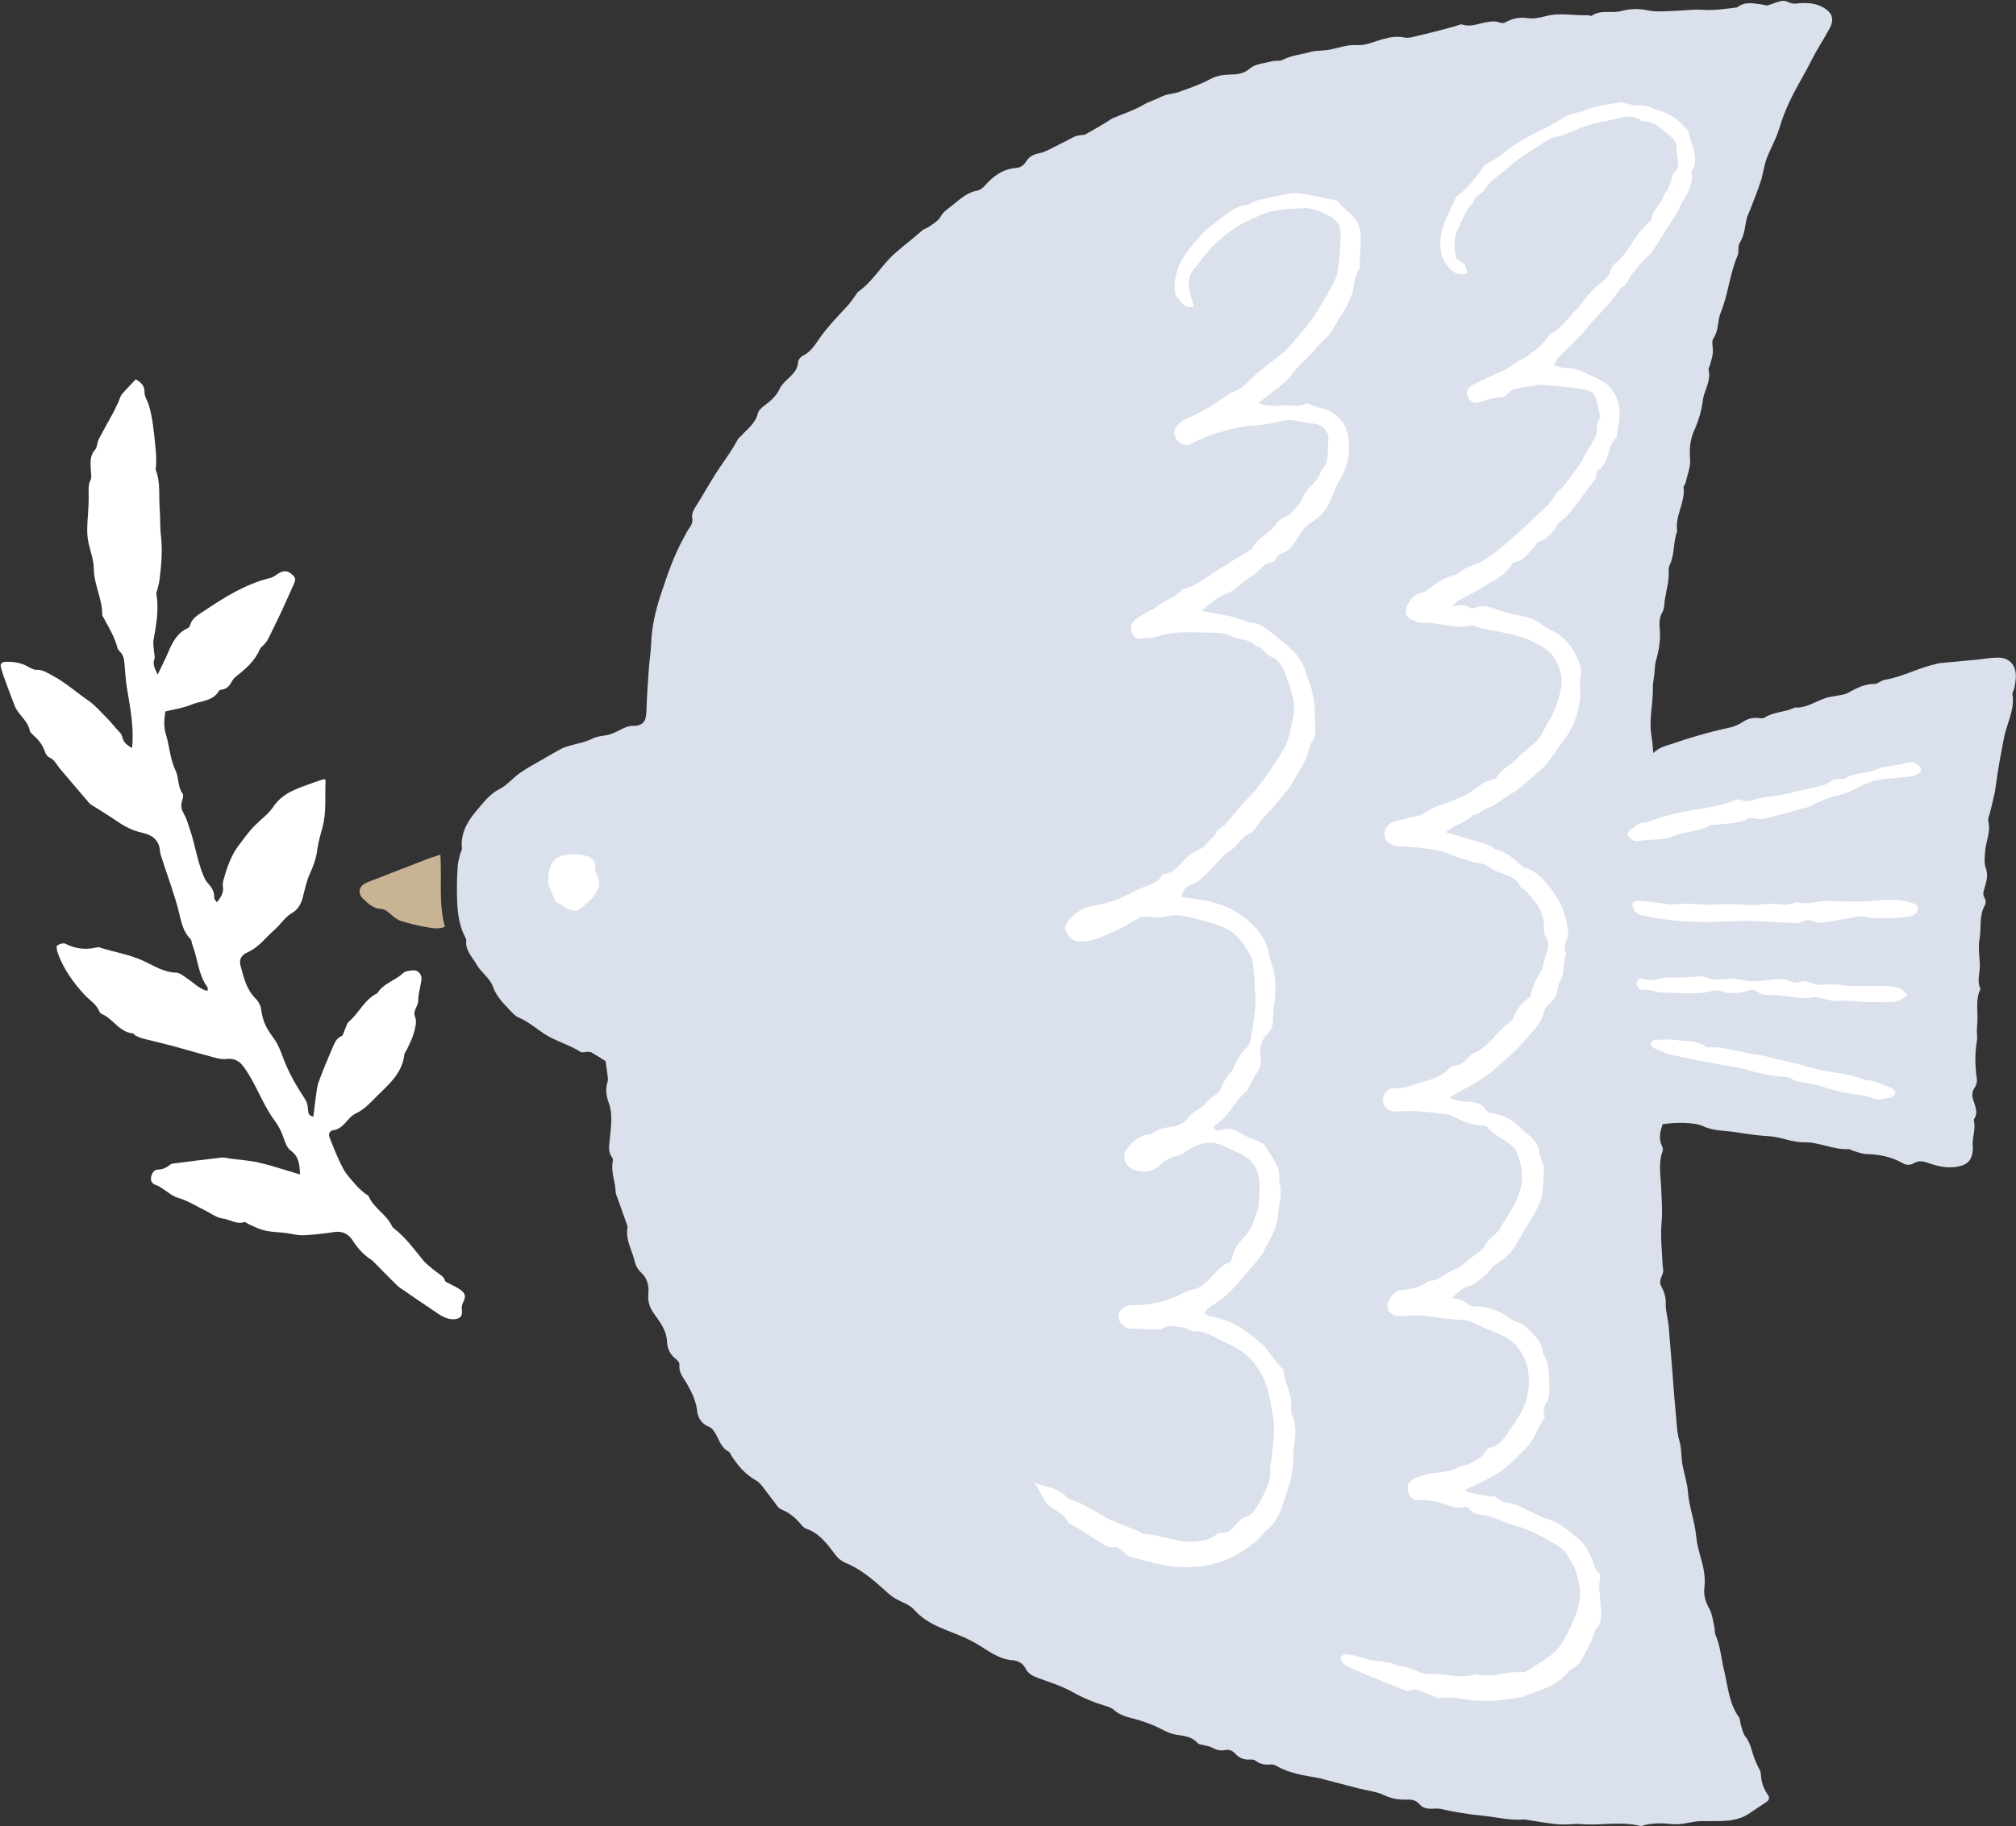 <?xml version="1.0" encoding="UTF-8" standalone="no"?><svg xmlns="http://www.w3.org/2000/svg" xmlns:xlink="http://www.w3.org/1999/xlink" fill="#000000" height="1258.7" preserveAspectRatio="xMidYMid meet" version="1" viewBox="-173.2 -46.5 1389.2 1258.7" width="1389.2" zoomAndPan="magnify"><rect x="-173.2" y="-46.5" width="1389.2" height="1258.7" fill="#333333" stroke="none"/><g id="change1_1"><path clip-rule="evenodd" d="M966.073,472.595c4.084-4.114,8.571-4.918,13.138-6.487 c13.025-4.471,26.168-8.263,39.628-11.13c3.29-0.7,6.562-2.275,9.394-4.132c3.363-2.205,6.742-2.887,10.597-2.38 c1.282,0.169,2.933,0.326,3.896-0.305c6.361-4.165,14.254-3.62,20.842-6.983c9.213,0.682,16.226-6,24.812-7.415 c1.826-0.302,3.659-0.564,5.468-0.945c2.016-0.426,4.217-0.58,5.969-1.529c5.827-3.162,11.45-6.423,18.501-6.354 c2.431,0.024,4.793-2.487,7.339-2.898c12.181-1.974,23.018-8.176,34.967-10.805c1.04-0.229,2.066-0.599,3.117-0.699 c8.166-0.781,16.339-1.485,24.506-2.267c4.955-0.475,9.892-1.39,14.85-1.494c7.783-0.163,12.467,4.348,12.797,12.125 c0.123,2.879-0.507,5.812-0.993,8.686c-0.263,1.556-1.561,3.136-1.339,4.542c1.682,10.737-3.901,19.96-5.837,29.926 c-2.158,11.104-4.253,22.238-5.692,33.49c-0.799,6.263-2.681,12.388-4.066,18.578c-0.405,1.807-1.463,3.794-1.055,5.402 c1.869,7.356-1.759,14.012-2.197,21.031c-0.229,3.67-0.811,7.71,0.395,10.984c1.837,5.005,0.638,9.404-0.758,13.896 c-0.809,2.601-1.516,4.775,0.18,7.372c0.713,1.092,0.771,3.344,0.113,4.48c-4.278,7.363-2.418,15.609-3.76,23.369 c-1.011,5.848-0.115,11.587,0.192,17.362c0.308,5.738-2.323,11.555,0.471,17.216c-3.824,7.53-1.516,15.647-2.226,23.475 c-0.186,2.051-0.251,4.117-0.274,6.178c-0.019,1.865,0.415,3.788,0.097,5.587c-1.586,8.962-1.427,17.872-0.11,26.856 c0.279,1.899-0.485,4.334-1.591,5.965c-1.876,2.768-1.841,5.441-0.949,8.333c1.396,4.517,3.832,8.989,0.326,13.616 c1.858,6.354-1.368,12.554-0.574,18.913c0.252,2.021-0.236,4.24-0.834,6.236c-1.055,3.539-3.465,5.535-7.193,6.635 c-7.885,2.324-15.342,0.668-22.645-1.904c-3.501-1.233-6.604-1.836-9.898,0.102c-2.52,1.484-5.168,1.508-7.631,0.088 c-7.763-4.476-16.128-6.13-25.018-6.317c-3.321-0.07-6.619-1.599-9.913-2.515c-0.757-0.209-1.472-0.955-2.173-0.913 c-10.721,0.646-20.536-4.922-31.045-4.748c-8.437,0.14-15.926-3.719-24.172-4.17c-7.639-0.417-15.263-1.545-22.824-2.771 c-7.487-1.211-15.177-0.667-22.442-4.099c-6.021-2.846-19.122-2.777-27.987-1.384c-1.541,4.859-3.042,9.796-0.361,15.088 c0.54,1.067,0.661,2.715,0.254,3.829c-2.75,7.49-1.351,15.1-1.009,22.705c0.399,8.936,1.195,17.79,0.385,26.849 c-0.848,9.467,0.394,19.122,0.753,28.696c0.038,1.053,0.327,2.099,0.419,3.159c0.327,3.816-3.743,6.86-1.403,11.285 c1.79,3.386,3.281,7.502,3.125,11.219c-0.242,5.831,1.566,11.204,2.061,16.812c1.402,15.916,2.542,31.855,3.814,47.783 c0.425,5.315,0.988,10.623,1.399,15.938c0.39,5.027,0.638,9.963,2.162,14.944c1.52,4.973,1.118,10.5,1.998,15.708 c1.104,6.519,3.344,12.91,3.861,19.452c0.814,10.347,4.656,20.067,5.64,30.21c0.55,5.654,1.957,10.728,3.46,16.063 c1.768,6.28,3.09,12.768,2.238,19.617c-0.609,4.889,0.627,9.755,3.323,14.425c2.158,3.736,2.542,8.521,3.584,12.872 c0.419,1.753,0.09,3.763,0.784,5.361c3.392,7.821,3.872,16.289,5.869,24.372c2.687,10.885,3.28,22.631,10.187,32.289 c0.994,1.392,0.834,3.56,1.405,5.305c0.905,2.771,1.36,5.992,3.105,8.117c3.215,3.92,4.063,8.552,5.521,13.068 c0.805,2.486,1.968,4.857,2.986,7.271c0.723,1.711,2.046,3.387,2.112,5.115c0.211,5.508,1.821,10.401,4.982,14.879 c1.348,1.906,0.635,3.548-1.148,4.773c-2.191,1.507-4.419,2.956-6.646,4.408c-2.884,1.88-5.647,4.014-8.719,5.516 c-2.523,1.238-5.377,1.926-8.161,2.476c-2.557,0.503-5.21,0.596-7.83,0.692c-3.122,0.119-6.251,0.042-9.376,0.076 c-2.339,0.023-4.696-0.092-7.011,0.166c-5.556,0.622-11.194,2.44-16.615,1.91c-7.457-0.73-14.644-1.08-21.811,1.299 c-0.234,0.076-0.54,0.02-0.793-0.043c-13.358-3.439-26.923-0.142-40.328-1.271c-4.551-0.385-9,0.396-13.392,0.242 c-7.845-0.273-15.639-1.941-23.455-3.025c-1.053-0.146-2.125-0.507-3.159-0.419c-9.678,0.804-19.016-1.71-28.515-2.637 c-9.73-0.949-19.273-2.479-28.77-4.666c-2.014-0.465-4.228-0.038-6.35-0.073c-3.011-0.046-5.925-0.553-7.965-3.021 c-2.255-2.722-5.007-3.437-8.487-3.306c-5.574,0.212-10.865-0.538-16.208-3.113c-5.162-2.49-11.26-3.017-16.929-4.474 c-7.966-2.049-15.914-4.163-23.872-6.242c-1.547-0.403-3.082-0.884-4.652-1.149c-9.864-1.687-19.787-3.117-28.646-8.32 c-1.074-0.631-2.534-0.977-3.775-0.889c-3.854,0.273-7.392-0.107-10.574-2.659c-0.899-0.719-2.525-0.876-3.771-0.765 c-4.063,0.365-7.491-1.064-10.067-3.929c-2.043-2.275-4.248-3.155-7.064-2.587c-3.347,0.677-6.258-0.161-9.181-1.787 c-1.561-0.864-3.496-1.057-5.26-1.557c-1.503-0.426-3.565-0.384-4.408-1.375c-4.07-4.789-9.828-5.059-15.244-5.966 c-3.517-0.588-6.416-1.976-9.533-3.605c-5.314-2.782-11.043-4.954-16.812-6.642c-5.618-1.645-11.416-2.444-16.034-6.606 c-1.518-1.368-3.674-2.21-5.685-2.81c-8.105-2.426-15.777-5.569-23.233-9.767c-7.311-4.116-15.538-6.669-23.49-9.556 c-3.672-1.333-6.847-2.932-8.646-6.525c-1.868-3.74-5.335-5.458-9.032-5.731c-9.844-0.733-17.002-6.872-24.948-11.495 c-2.728-1.584-5.561-3.014-8.44-4.294c-11.977-5.327-25.021-8.383-34.323-19.002c-3.297-3.763-9.074-5.308-13.585-8.083 c-2.214-1.364-4.21-3.133-6.151-4.885c-8.45-7.642-17.004-15.052-27.766-19.468c-2.55-1.046-5.058-3.052-6.709-5.273 c-5.556-7.456-10.931-14.937-20.267-18.195c-1.407-0.492-2.677-1.807-3.653-3.028c-3.734-4.67-8.241-8.152-13.833-10.416 c-1.528-0.615-2.629-2.476-3.738-3.913c-3.09-3.993-6.015-8.117-9.147-12.08c-1.121-1.418-2.466-2.841-4.019-3.705 c-7.409-4.144-12.726-10.285-17.183-17.319c-0.567-0.896-0.936-2.194-1.75-2.605c-5.237-2.656-6.605-8.106-9.234-12.592 c-1.243-2.117-2.285-3.735-4.849-4.77c-4.474-1.803-7.16-5.873-7.669-10.509c-0.774-7.049-3.653-13.06-7.113-19.032 c-2.348-4.056-5.817-7.715-5.102-13.13c0.152-1.138-1.236-2.859-2.364-3.721c-4.114-3.144-6.001-7.145-6.234-12.314 c-0.325-7.257-4.556-13.061-8.588-18.541c-3.244-4.413-4.789-8.775-4.264-14.037c0.584-5.854-0.657-10.896-5.264-15.082 c-1.862-1.694-3.401-4.323-3.947-6.779c-1.768-7.938-6.594-15.232-5.177-23.863c0.123-0.735-0.158-1.589-0.419-2.329 c-2.106-5.975-4.263-11.93-6.373-17.902c-0.53-1.501-1.303-3.032-1.353-4.569c-0.23-7.097-3.452-13.914-1.943-21.17 c0.148-0.713,0.046-1.724-0.371-2.27c-3.478-4.584-1.916-9.411-1.522-14.505c0.607-7.823,1.979-15.786-1.007-23.65 c-1.688-4.449-2.266-9.313-0.727-14.154c0.376-1.183,0.223-2.595,0.071-3.873c-0.402-3.368-0.934-6.724-1.462-10.413 c-2.9-1.818-6.177-3.964-9.559-5.927c-0.815-0.473-1.979-0.445-2.986-0.463c-1.576-0.027-3.571,0.757-4.658,0.06 c-6.25-4.014-13.291-6.274-19.867-9.517c-8.06-3.973-14.448-10.729-22.906-14.268c-2.527-1.056-4.561-3.529-6.532-5.625 c-4.424-4.699-8.809-9.042-11.142-15.739c-1.976-5.667-8.187-9.711-11.262-15.183c-2.894-5.146-7.879-9.674-7.042-16.527 c0.089-0.708-0.371-1.543-0.734-2.237c-5.11-9.765-5.569-20.403-5.7-31.056c-0.073-6.13,0.15-12.28,0.576-18.398 c0.198-2.862,1.157-5.678,1.845-8.495c0.25-1.02,1.122-2.03,1.022-2.971c-1.168-11.015,4.107-19.454,10.854-27.249 c4.474-5.169,8.448-10.613,15.032-13.916c5.292-2.656,9.282-7.784,14.264-11.222c5.427-3.749,11.315-6.84,17.03-10.17 c3.886-2.266,7.778-4.532,11.757-6.63c1.587-0.838,3.398-1.281,5.135-1.808c5.302-1.605,10.791-2.341,15.887-4.971 c3.423-1.767,7.739-1.726,11.567-2.806c2.485-0.7,4.874-1.839,7.191-3.008c2.833-1.429,5.396-2.932,8.902-2.936 c7.024-0.007,9.224-2.863,9.455-9.594c0.334-9.73,0.977-19.454,1.653-29.167c0.423-6.067,1.462-12.102,1.67-18.169 c0.396-11.501,3.014-22.608,6.563-33.363c4.487-13.6,9.096-27.247,16.141-39.854c1.163-2.083,2.188-4.27,3.576-6.192 c1.466-2.031,2.475-3.982,2.029-6.614c-0.513-3.04,0.696-5.557,2.366-8.178c5.56-8.719,10.464-17.867,16.237-26.432 c4.411-6.544,9.096-12.878,12.763-19.898c0.586-1.125,1.872-1.868,2.752-2.859c4.147-4.653,9.49-8.316,11.056-15.047 c0.475-2.044,2.633-3.989,4.478-5.365c4.324-3.23,8.26-6.587,10.614-11.681c1.08-2.339,3.127-4.318,5.01-6.181 c3.526-3.488,7.425-6.53,7.656-12.236c0.06-1.509,1.768-3.587,3.248-4.289c4.574-2.167,7.566-6.174,10.059-9.906 c5.963-8.931,13.302-16.526,20.543-24.292c2.147-2.303,3.863-5.007,5.773-7.53c0.646-0.85,1.117-1.941,1.945-2.525 c10.108-7.117,15.987-18.233,25.175-26.375c6.134-5.435,12.73-10.289,18.797-15.779c1.124-1.02,2.887-1.3,4.156-2.2 c3.22-2.275,6.778-4.035,8.865-7.817c1.225-2.218,3.458-4.025,5.56-5.586c6.062-4.506,11.262-10.385,19.318-11.805 c1.893-0.333,3.876-1.869,5.206-3.388c5.786-6.616,12.447-11.517,21.533-12.217c3.23-0.248,5.431-2.038,7.077-4.628 c1.991-3.132,4.784-4.7,8.446-5.407c2.799-0.54,5.52-1.781,8.108-3.049c5.492-2.688,10.847-5.655,16.327-8.367 c1.38-0.683,3.016-0.881,4.555-1.201c1.034-0.214,2.273,0.055,3.127-0.42c5.027-2.796,9.978-5.732,14.932-8.657 c1.368-0.807,2.571-1.957,4.013-2.567c7.229-3.064,14.687-5.393,21.597-9.472c3.576-2.111,8.012-3.25,11.948-5.37 c3.582-1.931,8.181-1.862,12.112-3.279c7.228-2.604,14.613-5.072,21.322-8.718c4.51-2.452,8.892-3.11,13.702-3.258 c4.937-0.155,9.356-0.24,13.859-4.169c3.765-3.284,10.158-3.643,15.457-5.03c2.275-0.596,5.087,0.163,7.031-0.869 c6.438-3.419,13.646-3.793,20.417-5.823c1.487-0.446,3.135-0.364,4.71-0.517c2.37-0.228,4.776-0.27,7.107-0.707 c6.407-1.202,12.366-3.647,19.352-3.208c5.766,0.365,11.768-2.504,17.615-4.124c4.902-1.358,9.602-2.171,14.859-1.075 c3.336,0.696,7.192-0.845,10.766-1.611c4.385-0.939,8.727-2.083,13.067-3.205c3.84-0.992,7.651-2.084,11.481-3.111 c1.537-0.412,3.326-1.461,4.593-1.028c5.514,1.885,10.521-0.48,15.664-1.432c3.457-0.639,6.739-1.314,10.188,0.104 c1.063,0.437,2.738,0.377,3.729-0.174c4.803-2.671,9.596-3.761,15.259-2.925c4.046,0.598,8.52-0.266,12.56-1.363 c9.789-2.659,19.58-0.212,29.351-0.625c0.771-0.033,1.854,0.729,2.291,0.417c6.374-4.544,13.962-1.437,20.845-3.385 c5.743-1.625,11.887-1.679,18.111-0.359c5.25,1.115,10.896,0.558,16.361,0.42c7.18-0.182,14.402-1.359,21.519-0.848 c7.264,0.521,14.25-0.48,21.323-1.39c0.794-0.102,1.765-0.028,2.335-0.458c5.568-4.212,11.666-2.415,17.671-1.671 c1.058,0.131,2.202,0.691,3.139,0.436c3.276-0.896,6.419-2.381,9.731-3.033c3.276-0.645,5.792,2.33,9.719,1.864 c6.094-0.724,12.635-0.784,18.564,2.483c6.332,3.491,8.195,7.915,4.791,14.375c-3.944,7.485-8.748,14.529-12.514,22.093 c-4.696,9.438-10.329,18.349-14.868,27.904c-2.984,6.288-5.438,12.498-7.394,19.164c-2.129,7.262-6.18,13.939-8.811,21.086 c-1.807,4.913-2.318,10.291-3.947,15.285c-2.222,6.797-4.951,13.427-7.479,20.123c-0.729,1.929-1.786,3.774-2.231,5.76 c-1.267,5.665-1.495,11.492-4.845,16.712c-1.428,2.222-0.267,5.97-1.378,8.553c-5.477,12.741-6.447,26.762-11.74,39.612 c-2.248,5.46-1.136,11.997-4.956,17.531c-1.608,2.332-0.032,6.708-0.394,10.104c-0.304,2.861-1.29,5.655-2.026,8.465 c-0.267,1.022-1.188,2.14-0.96,2.986c2.087,7.778-3.089,14.205-3.955,21.483c-0.836,7.029-3.06,14.123-5.96,20.613 c-2.951,6.603-3.261,12.886-2.772,19.924c0.368,5.307-1.957,10.812-3.175,16.206c-0.228,1.008-1.392,1.976-1.29,2.864 c1.23,10.526-6.117,19.778-4.432,30.338c-2.846,7.442-1.635,15.774-5.073,23.104c-0.542,1.158-0.876,2.575-0.792,3.838 c0.556,8.332-2.529,16.186-3.104,24.365c-0.109,1.556-0.53,3.234-1.301,4.572c-2.122,3.679-2.106,7.452-1.751,11.561 c0.642,7.39-0.528,14.658-2.609,21.812c-0.798,2.733-0.713,5.721-1.034,8.592c-0.381,3.386-1.132,6.777-1.078,10.156 c0.179,11.105-2.895,22.102-0.947,33.269C965.509,464.782,965.676,468.708,966.073,472.595z" fill="#dbe0ed" fill-rule="evenodd"/></g><g id="change2_1"><path clip-rule="evenodd" d="M951.48,142.282c-2.365,2.771-2.952,6.602-6.461,8.874 c-2.627,1.7-4.134,5.092-6.227,7.66c-6.149,7.537-13.214,14.309-19.345,21.785c-5.754,7.015-12.478,12.837-18.779,19.185 c-1.231,1.24-1.86,3.078-3.294,5.547c3.407,0.768,6.145,1.953,8.837,1.863c4.456-0.146,8.263,1.049,12.216,2.957 c4.261,2.057,8.585,3.849,12.715,6.291c5.354,3.165,8.227,7.125,10.311,13.15c2.817,8.149,0.693,15.514-0.389,23.21 c-0.111,0.793,0.056,1.934-0.403,2.321c-5.619,4.736-4.68,12.501-8.456,18.05c-0.882,1.295-1.668,2.968-2.935,3.618 c-2.027,1.044-2.44,2.513-2.611,4.469c-0.091,1.023-0.383,2.214-1.013,2.976c-7.889,9.552-13.635,20.867-23.563,28.747 c-0.625,0.496-1.346,0.993-1.723,1.659c-3.197,5.619-7.064,10.358-13.652,12.347c-1.178,0.354-1.593,2.743-2.756,3.72 c-4.126,3.473-6.453,9.237-12.752,10.021c-0.935,0.116-2.089,0.95-2.571,1.782c-4.604,7.924-12.932,11.116-20.071,15.712 c-5.482,3.529-11.49,6.238-17.206,9.418c-0.985,0.55-1.674,1.632-3.908,3.894c5.544-1.321,9.147-1.398,12.445,0.843 c0.719,0.487,2.131,0.547,2.955,0.188c6.25-2.718,11.817-0.357,17.619,1.76c4.706,1.718,9.672,2.889,14.619,3.744 c4.829,0.834,9.207,2.356,13.19,5.222c2.353,1.692,4.803,3.347,7.418,4.562c8.31,3.86,13.839,10.296,17.673,18.391 c2.039,4.305,3.594,8.421,2.529,13.639c-1.026,5.027,0.39,10.511-0.315,15.651c-1.34,9.8-4.489,19.56-10.474,27.125 c-6.159,7.789-10.71,17.056-18.628,23.304c-5.997,4.733-11.052,10.472-17.955,14.369c-5.788,3.269-10.556,8.068-17.209,10.473 c-3.139,1.135-5.687,4.524-9.707,4.523c-4.581,5.796-12.751,5.996-18.38,11.935c9.145,2.644,17.798,5.09,26.411,7.675 c1.928,0.579,3.743,1.579,5.548,2.507c0.929,0.479,1.646,1.621,2.581,1.795c6.947,1.289,11.806,5.865,16.766,10.327 c0.784,0.705,1.67,1.462,2.643,1.765c10.416,3.248,16.404,11.664,21.933,19.97c4.851,7.285,7.358,15.875,8.264,24.737 c0.105,1.047,0.21,2.259-0.194,3.167c-1.758,3.933-3.013,7.844-1.005,12.064c-2.756,5.755-0.552,12.531-4.27,18.323 c-2.184,3.402-1.574,8.675-3.903,11.882c-2.406,3.31-6.438,5.735-7.447,9.924c-1.854,7.694-7.641,12.789-12.239,18.361 c-6.188,7.492-13.864,13.793-21.157,20.32c-7.962,7.127-17.447,11.991-26.755,17.081c-1.311,0.716-2.563,1.538-4.896,2.947 c4.265,2.169,7.791,2.469,11.363,2.712c5.319,0.363,10.699,0.444,14.073,5.833c0.732,1.171,2.614,2.103,4.068,2.269 c9.232,1.056,16.226,5.861,22.192,12.601c0.679,0.767,1.743,1.178,2.549,1.852c3.914,3.273,7.184,6.896,7.831,12.339 c0.278,2.341,1.291,4.595,1.997,6.881c0.392,1.266,1.303,2.563,1.178,3.764c-0.894,8.606,0.352,17.393-3.623,25.738 c-3.964,8.32-9.249,15.812-13.542,23.833c-4.08,7.621-9.232,13.152-16.575,17.392c-2.823,1.63-4.182,5.723-6.969,7.502 c-3.892,2.483-6.606,6.427-11.923,7.465c-3.818,0.741-6.972,4.896-11.213,8.133c4.458-0.403,7.677,1.222,10.734,3.636 c1.547,1.223,3.963,2.021,5.929,1.918c8.452-0.431,15.493,2.986,22.307,7.337c2.018,1.288,4.016,2.883,6.253,3.494 c4.088,1.118,6.739,3.717,9.596,6.634c4.188,4.282,8.157,8.391,8.242,14.828c5.051,7.53,3.981,16.267,4.639,24.606 c0.218,2.76-0.606,5.8-1.683,8.41c-1.294,3.14-3.79,5.838-1.776,9.593c0.302,0.562,0.097,1.711-0.306,2.287 c-4.502,6.507-6.491,14.425-12.398,20.252c-5.024,4.954-9.707,10.319-15.3,14.598c-4.349,3.328-9.34,5.865-14.196,8.471 c-3.894,2.091-8.016,3.755-12.862,5.992c6.119,3.609,12.052,3.145,17.523,4.451c1.268,0.304,3.199-0.315,3.853,0.392 c4.374,4.716,10.885,3.532,15.985,6.131c4.956,2.521,9.987,4.9,14.982,7.345c0.721,0.354,1.386,0.949,2.137,1.08 c9.709,1.656,16.479,8.321,23.707,14.083c4.631,3.689,7.257,9.028,9.578,14.371c1.445,3.328,1.72,7.141,4.978,9.643 c0.745,0.569,0.876,2.568,0.592,3.744c-1.357,5.592-0.023,11.004,0.298,16.535c0.361,6.287,2.031,13.479-3.769,18.783 c-1.138,6.406-4.962,11.634-7.595,17.384c-1.715,3.743-3.823,6.987-7.576,8.948c-0.938,0.491-2.043,0.965-2.639,1.768 c-7.833,10.559-20.147,13.164-31.365,17.657c-2.389,0.957-5.121,1.149-7.724,1.468c-5.266,0.646-10.538,1.33-15.833,1.626 c-3.691,0.208-7.434-0.034-11.131-0.354c-7.612-0.665-15.061-2.887-22.89-1.642c-2.08,0.331-4.48-1.371-6.734-2.137 c-4.887-1.652-9.392-5.377-15.08-2.736c-0.423,0.196-1.1,0.096-1.568-0.088c-6.113-2.426-12.222-4.855-18.307-7.354 c-6.338-2.598-12.684-5.177-18.944-7.952c-2.368-1.049-4.737-2.363-6.646-4.07c-0.901-0.803-1.348-3.117-0.84-4.204 c0.459-0.977,2.6-1.85,3.83-1.657c3.868,0.6,7.804,1.338,11.448,2.722c7.73,2.943,16.55,1.037,23.862,5.588 c7.708-0.783,13.599,5.569,21.27,5.285c10.691-0.399,21.36,3.674,32.09,0.242c0.252-0.081,0.554-0.185,0.786-0.115 c10.38,3.044,20.419-2.099,30.708-1.295c1.024,0.08,2.271,0.034,3.09-0.477c6.018-3.744,12.267-7.219,17.81-11.581 c4.531-3.57,7.675-8.532,10.359-13.817c3.365-6.623,6.502-13.168,8.368-20.475c1.954-7.656,0.519-14.778-1.528-21.861 c-1.151-3.986-3.665-7.572-5.518-11.362c-3.032-6.219-9.412-8.621-14.68-11.811c-6.953-4.213-14.661-7.646-22.49-9.782 c-6.081-1.656-11.543-4.628-17.542-6.334c-4.86-1.388-10.803-0.346-14.218-5.658c-0.443-0.688-2.127-1.198-2.949-0.926 c-7.572,2.514-13.638-3.198-20.681-3.686c-3.096-0.216-5.994-1.427-9.354-0.842c-4.218,0.729-7.437-1.741-8.584-5.481 c-1.048-3.413,0.084-7.095,3.53-8.921c3.183-1.684,6.532-2.875,10.289-3.644c6.844-1.402,14.171-0.911,20.594-4.555 c2.233-1.269,5.281-1.095,7.518-2.359c3.848-2.18,8.315-3.56,10.791-7.841c0.872-1.507,2.595-3.137,4.197-3.49 c6.816-1.503,9.672-7.168,13.103-12.068c3.638-5.2,7.327-10.543,9.799-16.335c2.654-6.223,3.604-13.033,3.234-19.998 c-0.55-10.386-4.624-19.237-12.599-25.468c-4.868-3.801-11.301-5.615-17.056-8.263c-2.866-1.322-5.986-2.199-8.641-3.844 c-3.688-2.283-7.66-1.826-11.598-2.137c-3.139-0.25-6.28-0.531-9.39-1.004c-8.106-1.226-16.191-2.471-24.445-1.61 c-2.375,0.246-4.819,0.262-7.193,0.004c-4.545-0.492-7.696-5.023-6.028-9.259c1.689-4.293,4.67-8.233,9.622-8.575 c6.771-0.469,12.969-1.914,18.298-6.269c7.347,0.234,11.945-5.854,18.299-8.029c3.082-1.057,5.838-3.49,8.334-5.746 c4.449-4.017,10.457-6.215,13.274-12.237c1.166-2.491,4.017-4.188,6.084-6.264c0.932-0.936,2.031-1.785,2.698-2.892 c3.943-6.546,8.117-12.986,11.58-19.786c5.666-11.124,5.112-22.646,0.554-33.987c-0.824-2.051-2.94-3.708-4.737-5.216 c-5.039-4.225-11.556-6.501-15.722-11.938c-0.548-0.716-1.904-1.236-2.835-1.168c-8.155,0.61-14.786-3.686-21.841-6.61 c-0.486-0.202-0.896-0.737-1.378-0.79c-7.847-0.854-15.687-1.861-23.561-2.391c-4.487-0.302-9.034,0.42-13.545,0.278 c-5.619-0.176-8.749-3.43-8.574-8.349c0.151-4.243,3.638-8.067,8.544-7.739c5.045,0.337,9.469-1.22,13.938-2.697 c8.179-2.705,17.02-4.154,23.255-11.046c0.683-0.754,1.799-1.548,2.728-1.568c5.339-0.112,8.444-3.646,11.607-7.173 c0.352-0.395,0.721-0.89,1.182-1.054c11.552-4.119,16.863-15.705,26.479-22.146c1.047-0.701,2.012-1.933,2.411-3.122 c1.864-5.518,5.307-9.754,9.941-13.142c0.635-0.464,1.485-1.075,1.606-1.732c1.086-5.975,3.756-11.216,6.85-16.37 c1.314-2.186,1.843-4.905,2.431-7.453c1.229-5.331,5.009-10.266,1.37-16.326c-1.52-2.535-1.368-6.201-1.567-9.38 c-0.653-10.416-7.084-17.398-14.016-24.112c-0.56-0.54-1.733-0.671-1.987-1.264c-4.168-9.665-15.424-8.29-22.162-14.166 c-2.698-2.351-7.504-2.23-11.306-3.382c-4.553-1.38-9.197-2.59-13.556-4.45c-12.205-5.209-25.192-5.237-38.049-6.271 c-4.755-0.382-7.952-3.12-8.531-7.001c-0.616-4.143,1.957-8.43,6.492-9.841c4.799-1.492,9.757-2.474,14.644-3.684 c1.539-0.38,3.342-0.391,4.563-1.237c5.043-3.49,10.44-6.021,16.369-7.654c3.254-0.897,6.284-2.598,9.423-3.918 c1.195-0.502,2.473-0.834,3.608-1.44c6.892-3.676,12.354-9.886,20.411-11.509c0.512-0.103,1.255-0.255,1.436-0.613 c3.091-6.145,9.763-8.523,14.058-13.43c2.395-2.733,5.478-4.863,8.253-7.261c3.586-3.102,7.279-6.014,9.443-10.498 c2.643-5.477,6.309-10.518,8.469-16.154c3.969-10.354,7.406-20.483,1.644-32.042c-4.384-8.792-11.525-12.233-19.406-15.764 c-11.994-5.371-25.282-5.606-37.605-9.635c-0.505-0.165-1.079-0.507-1.527-0.394c-11.688,2.982-22.949-2.621-34.55-1.731 c-1.735,0.133-3.586-0.886-5.346-1.477c-5.51-1.85-7.257-5.233-4.89-10.301c1.934-4.136,4.346-7.918,9.563-8.839 c1.933-0.341,3.914-1.517,5.451-2.813c4.93-4.16,10.286-7.457,16.493-9.312c1.272-0.381,2.875-0.515,3.713-1.367 c4.69-4.771,11.453-5.389,16.79-8.647c6.06-3.7,11.806-8.061,17.152-12.747c9.358-8.201,18.347-16.828,27.393-25.38 c1.686-1.593,2.952-3.639,4.337-5.532c0.78-1.067,1.181-2.526,2.147-3.329c6.813-5.656,10.971-13.447,16.405-20.2 c0.784-0.973,1.06-2.337,1.695-3.448c1.833-3.201,3.79-6.331,5.581-9.553c1.39-2.502,3.284-4.989,3.728-7.685 c0.6-3.617-0.278-7.5,2.658-10.519c-1.161-5.09-1.652-10.467-3.686-15.179c-1.657-3.839-6.548-4.47-10.328-5.048 c-8.604-1.318-17.311-2.016-25.995-2.723c-2.309-0.188-4.693,0.447-7.026,0.807c-4.156,0.642-8.337,1.207-12.432,2.135 c-1.382,0.313-2.579,1.572-3.784,2.498c-1.225,0.939-2.343,2.853-3.524,2.866c-5.727,0.064-10.937,1.869-16.285,3.562 c-4.156,1.316-6.989-0.438-8.396-4.042c-1.166-2.992-0.167-5.971,3.613-7.876c7.101-3.583,14.453-6.663,21.648-10.062 c1.826-0.861,3.473-2.104,5.168-3.222c1.322-0.872,2.492-2.029,3.897-2.708c8.286-3.997,15.309-9.526,20.912-16.838 c0.647-0.846,1.188-1.974,2.061-2.415c8.067-4.084,12.58-11.902,18.841-17.871c2.233-2.128,3.651-5.089,5.729-7.415 c2.637-2.955,5.362-5.895,8.42-8.391c3.526-2.88,7.26-5.311,8.328-10.265c0.363-1.68,1.672-3.506,3.079-4.551 c8.065-5.985,11.391-15.651,17.965-22.759c1.762-1.904,3.507-3.822,5.306-5.687c0.534-0.554,1.771-0.955,1.769-1.422 c-0.033-6.965,6.835-10.396,8.403-16.563c0.435-1.704,2.116-3.052,2.904-4.716c0.983-2.088,1.672-4.321,2.419-6.515 c0.506-1.482,0.413-3.699,1.415-4.391c4.481-3.098,3.211-7.254,2.687-11.359c-0.234-1.838-0.708-3.696-0.607-5.519 c0.197-3.572-1.471-6.478-3.886-8.424c-5.889-4.742-11.21-10.84-19.839-10.486c-6.841-5.691-14.322-2.275-21.335-0.965 c-9.58,1.791-19.079,4.252-28.041,8.376c-2.869,1.322-5.894,2.622-8.977,3.097c-4.15,0.64-7.404,2.63-10.7,4.949 c-7.497,5.273-15.946,9.514-22.433,15.799c-5.474,5.304-12.722,8.678-16.775,15.561c-2.06,3.499-7.426,4.314-8.002,9.239 c-5.569,4.941-7.424,12.083-10.737,18.339c-3.23,6.103-2.187,12.767-1.422,19.25c0.107,0.931,1.896,1.71,2.964,2.477 c3.491,2.503,3.503,2.487,5.16,8.471c-4.644,1.539-8.268,1.03-12.018-2.873c-5.183-5.397-6.928-10.98-6.666-18.6 c0.394-11.535,6.338-20.592,10.615-30.466c0.204-0.467,0.6-0.907,1.013-1.219c7.478-5.643,13.04-12.988,18.368-20.551 c0.45-0.637,1.054-1.313,1.739-1.612c7.612-3.306,13.47-9.26,20.294-13.744c10.426-6.849,22.26-10.92,32.457-17.985 c4.297-2.978,9.489-3.075,14.119-4.856c7.731-2.976,15.766-4.338,23.874-5.536c0.786-0.117,1.618-0.607,2.327-0.453 c3.556,0.773,7.099,2.466,10.606,2.374c3.851-0.103,7.279-0.018,10.726,1.92c2.018,1.135,4.523,1.36,6.733,2.196 c6.576,2.489,12.074,6.519,16.543,11.948c0.503,0.611,1.239,1.203,1.387,1.905c1.461,6.954,5.043,13.433,4.728,20.766 c-0.054,1.262-0.555,2.531-0.993,3.746c-0.437,1.201-1.682,2.454-1.489,3.485c1.541,8.335-2.969,14.653-6.693,21.276 c-1.801,3.203-3.177,6.669-5.192,9.721c-4.93,7.46-9.665,15.034-14.396,22.617c-1.902,3.047-5.152,5.225-7.608,7.959 C956.065,136.493,953.874,139.476,951.48,142.282z M755.695,253.684c-1.179-7.298-5.325-12.347-10.656-15.719 c-4.885-3.088-11.383-3.514-16.764-6.28c-0.415-0.214-1.136-0.215-1.545,0.004c-5.031,2.699-10.414,0.826-15.61,1.272 c-5.67,0.485-11.273,0.547-17.008-1.534c0.798-0.746,1.334-1.294,1.918-1.784c7.275-6.075,15.766-10.939,21.41-18.648 c5.001-6.829,11.917-11.689,16.988-18.384c2.677-3.536,6.73-6.061,9.271-9.668c2.672-3.795,4.481-8.16,7.195-12.069 c3.302-4.757,6.181-10.12,7.793-15.645c1.587-5.432,1.045-11.466,4.867-16.3c0.398-0.5,0.093-1.548,0.133-2.341 c0.141-2.913,0.304-5.827,0.431-8.743c0.294-6.769,1.483-13.4-1.574-20.159c-3.14-6.948-10.129-9.913-14.203-15.722 c-0.242-0.346-0.971-0.39-1.489-0.496c-7.211-1.464-14.4-3.069-21.653-4.294c-3.12-0.526-6.463-0.769-9.553-0.246 c-7.493,1.266-14.932,2.907-22.313,4.711c-2.716,0.664-5.137,2.93-7.825,3.217c-7.096,0.757-12.117,4.944-17.279,9.116 c-3.912,3.164-8.357,5.813-11.735,9.46c-5.545,5.984-11.36,12.072-15.252,19.114c-2.756,4.988-4.687,10.956-4.923,17.254 c-0.129,3.404-0.331,6.569,1.918,8.907c2.776,2.887,4.593,7.707,10.931,6.293c-0.286-1.618-0.325-2.985-0.774-4.198 c-3.294-8.879-4.243-17.363,3.622-24.598c0.569-0.523,0.829-1.366,1.306-2.006c7.802-10.508,17.04-19.483,28.493-25.94 c4.304-2.427,8.9-4.342,13.388-6.435c10.139-4.727,21.148-4.006,31.878-4.998c0.979-0.09,2.006,0.565,3.032,0.737 c5.009,0.836,9.386,2.874,13.835,5.435c4.297,2.474,6.361,6.018,6.596,10.084c0.361,6.297-0.361,12.689-1.017,19 c-0.492,4.711-0.563,9.885-2.621,13.938c-7.316,14.398-15.419,28.389-26.473,40.395c-2.339,2.542-4.441,5.3-6.809,7.813 c-1.405,1.491-3.085,2.733-4.689,4.025c-6.352,5.117-13.097,9.823-18.962,15.444c-4.261,4.082-8.044,8.441-13.942,10.155 c-1.005,0.291-2.021,0.773-2.848,1.409c-9.264,7.133-19.327,12.845-30.066,17.452c-1.876,0.804-3.58,2.375-4.928,3.962 c-2.915,3.43-2.882,7.04-0.29,10.186c2.537,3.078,6.532,4.358,10.036,2.512c5.342-2.817,10.593-5.443,16.548-7.089 c7.414-2.051,14.675-4.414,22.393-5.141c6.274-0.592,12.572-0.823,18.766-2.465c4.284-1.136,9.135-2.304,13.243-1.352 c4.654,1.078,9.189,1.805,13.933,2.275c5.485,0.544,10.168,6.036,9.355,11.166c-1.128,7.112,1.374,15.218-5.01,21.097 c-1.774,8.235-10.463,11.768-13.193,19.49c-0.997,2.817-3.488,5.16-5.502,7.547c-1.351,1.606-2.835,3.62-4.658,4.2 c-3.836,1.221-6.403,3.717-8.605,6.727c-4.357,5.948-12.175,8.459-15.34,15.631c-0.442,0.998-2.118,1.464-3.238,2.146 c-2.242,1.364-4.521,2.669-6.743,4.067c-6.509,4.095-13.09,8.085-19.462,12.382c-5.482,3.697-10.706,7.717-17.429,9.103 c-1.378,0.284-2.521,1.834-3.723,2.859c-5.417,4.623-12.639,6.484-17.749,11.602c-0.477,0.476-1.64,0.193-2.285,0.586 c-3.62,2.203-7.356,4.274-10.702,6.848c-2.55,1.964-3.062,6.812-1.343,9.58c1.7,2.743,4.041,3.789,7.494,2.885 c3.05-0.797,6.558-0.087,9.471-1.135c11.385-4.095,23.115-3.018,34.772-2.82c5.02,0.085,10.666-0.261,14.886,1.86 c6.092,3.063,13.685,2.238,18.701,7.611c4.674,0.208,5.784,5.519,9.441,6.799c6.013,2.103,8.899,7.088,10.646,12.16 c3.363,9.771,7.608,19.446,5.185,30.517c-0.836,3.816-1.895,7.627-2.594,11.482c-1.219,6.724-4.956,11.865-8.629,17.473 c-6.123,9.348-12.117,18.583-20.054,26.57c-5.719,5.753-10.683,12.257-16.045,18.373c-0.682,0.779-1.766,1.192-2.593,1.863 c-1.025,0.834-2.562,1.602-2.857,2.677c-1.017,3.706-4.68,5.02-6.475,7.677c-2.639,3.91-6.932,4.818-10.312,6.998 c-6.81,4.391-10.274,13.209-19.325,14.451c-0.464,0.063-1.011,0.509-1.267,0.93c-3.198,5.267-8.891,6.359-13.986,8.463 c-1.949,0.804-3.899,1.637-5.746,2.645c-8.21,4.481-16.704,7.953-26.1,9.274c-7.28,1.023-13.603,4.443-18.311,10.251 c-2.013,2.478-4.038,5.314-1.842,8.706c2.053,3.169,4.394,5.796,8.752,6.112c8.944,0.651,16.424-3.654,24.11-6.917 c6.212-2.634,11.867-6.56,17.888-9.685c1.29-0.668,3.091-0.475,4.657-0.468c4.206,0.018,8.667,1.09,12.563,0.033 c7.069-1.92,13.594-0.729,20.267,1.132c5.333,1.486,10.837,2.509,15.987,4.47c4.326,1.647,8.85,3.697,12.195,6.76 c3.82,3.5,6.684,8.163,9.477,12.626c1.495,2.393,2.518,5.371,2.798,8.182c0.832,8.384,1.259,16.812,1.693,25.229 c0.109,2.107-0.306,4.249-0.56,6.365c-0.538,4.447-0.89,8.937-1.771,13.316c-0.833,4.134-1.014,9.5-3.669,11.925 c-4.797,4.379-7.43,9.43-9.596,15.172c-0.511,1.352-2.24,2.19-3.105,3.469c-1.441,2.132-2.681,4.403-3.918,6.663 c-0.98,1.793-1.439,4.05-2.812,5.41c-2.803,2.77-6.673,4.616-8.986,7.685c-3.159,4.192-8.571,5.42-11.433,9.502 c-3.615,5.155-8.81,6.607-14.427,7.243c-3.519,0.399-6.74,1.007-9.64,3.293c-1.376,1.086-3.367,1.616-5.158,1.905 c-6.33,1.022-10.395,5.266-13.796,10.024c-3.246,4.54-1.54,10.241,3.249,13.07c5.847,3.453,14.591,2.902,19.345-1.885 c3.355-3.379,7.061-5.646,11.619-6.551c3.258-0.646,5.604-2.63,8.294-4.373c7.318-4.743,15.365-6.649,23.852-2.929 c4.084,1.791,8.016,3.927,12.092,5.735c6.584,2.922,10.988,8.198,12.261,14.818c1.255,6.524,0.903,13.49,0.33,20.182 c-0.346,4.059-2.494,7.953-3.751,11.946c-1.217,3.869-3.129,7.132-6.04,10.136c-4.015,4.146-7.754,8.701-8.723,14.813 c-0.181,1.142-1.046,2.859-1.92,3.091c-5.617,1.499-8.438,6.172-12.213,9.874c-3.517,3.447-6.763,7.395-12.181,8.475 c-3.33,0.661-6.58,2.122-9.641,3.667c-10.33,5.204-21.251,7.311-32.763,7.249c-3.457-0.016-6.85,1.283-8.659,4.773 c-1.557,3.002-0.776,5.888,1.291,8.145c1.362,1.491,3.449,3.102,5.304,3.221c7.422,0.48,14.881,0.399,22.325,0.526 c4.795-3.967,10.167-1.61,15.256-1.142c2.515,0.227,4.99,2.768,7.347,2.575c7.251-0.592,12.708,3.447,18.627,6.242 c7.592,3.582,15.086,6.856,20.953,13.756c5.569,6.549,9.505,13.641,11.289,21.563c2.252,10,4.575,20.174,3.818,30.613 c-0.403,5.538-0.973,11.065-1.551,16.593c-0.165,1.568-1.042,3.147-0.888,4.65c1.027,9.936-3.786,17.953-8.331,26.052 c-2.237,3.985-4.829,7.587-9.723,8.832c-1.416,0.361-2.723,1.664-3.78,2.81c-3.533,3.828-6.384,8.575-12.849,7.664 c-1.032-0.146-2.343,1.122-3.413,1.895c-4.271,3.083-9.193,3.89-14.271,4.271c-12.113,0.903-23.181-4.996-35.104-5.377 c-0.922-0.031-1.766-1.153-2.73-1.584c-1.916-0.853-3.905-1.545-5.84-2.363c-6.119-2.583-12.528-4.662-18.259-7.926 c-7.564-4.313-14.77-9.205-23.202-11.788c-0.968-0.296-1.988-0.864-2.667-1.603c-6.296-6.846-15.33-7.172-23.19-10.285 c2.134,2.061,3.108,3.375,4.705,6.604c0.941,1.906,1.981,3.767,3.026,5.619c3.752,6.649,12.729,7.633,16.076,14.928 c0.737,1.606,3.438,2.318,5.242,3.429c1.995,1.226,4.017,2.406,5.992,3.659c4.684,2.982,9.29,6.088,14.052,8.936 c1.531,0.915,3.574,1.868,5.178,1.6c3.785-0.646,6.007,1.307,8.344,3.612c1.114,1.104,2.406,2.368,3.836,2.748 c8.552,2.299,17.077,4.916,25.79,6.315c6.684,1.076,13.52,1.28,20.482,0.761c16.351-1.215,29.795-8.229,41.956-18.452 c2.198-1.85,3.606-4.666,5.861-6.423c9.749-7.595,11.638-19.037,15.362-29.729c2.446-7.019,3.194-13.998,3.326-21.324 c0.145-7.879,2.722-15.682,0.802-23.649c-0.798-3.313-2.623-6.753-2.222-9.908c1.176-9.236-4.684-16.815-5.248-25.563 c-0.069-1.076-1.471-2.087-2.303-3.094c-1.17-1.407-2.435-2.744-3.574-4.178c-2.96-3.725-5.377-8.049-8.896-11.12 c-10.013-8.729-20.661-16.558-34.298-18.863c-1.902-0.323-3.697-1.284-5.525-1.945c1.924-4.743,5.942-5.942,9.155-8.19 c10.537-7.368,17.828-17.987,26.288-27.366c4.829-5.354,8.006-12.334,11.296-18.898c1.991-3.975,3.572-8.49,3.93-12.88 c0.655-8.051,3.534-16.109,0.748-24.276c1.775-10.332-5.604-17.002-10.045-24.816c-0.581-1.02-2.103-1.604-3.296-2.155 c-4.553-2.101-9.546-3.522-13.614-6.309c-4.208-2.883-8.081-3.396-12.749-2.07c-1.839,0.521-4.27,1.045-5.389-1.612 c0.289-0.546,0.406-1.201,0.776-1.416c9.776-5.631,13.599-16.799,22.021-23.695c0.757-0.62,0.987-1.865,1.51-2.796 c1.938-3.447,3.711-7.005,5.893-10.292c1.989-2.995,2.831-5.672,2.296-9.576c-0.78-5.725-0.134-12.072,4.405-16.305 c3.632-3.387,4.118-7.168,4.199-11.478c0.038-2.112-0.01-4.256,0.332-6.327c1.707-10.318,1.93-20.547-1.267-30.656 c-0.723-2.286-1.541-4.571-1.946-6.92c-2.037-11.793-9.642-19.717-18.646-26.476c-8.433-6.33-18.345-9.272-28.616-11.025 c-4.3-0.734-8.635-1.25-13.134-1.89c1.084-4.569,2.95-7.248,7.436-8.752c3.559-1.194,6.705-4.157,9.547-6.848 c5.516-5.225,9.979-11.917,16.212-15.925c5.879-3.781,8.637-10.974,15.703-12.976c4.392-6.942,10.189-12.709,15.636-18.775 c2.107-2.347,3.991-4.895,5.997-7.335c1.171-1.424,2.539-2.712,3.542-4.242c2.021-3.085,3.961-6.234,5.742-9.463 c2.681-4.856,6.111-9.567,7.457-14.793c0.874-3.403,1.77-6.456,3.664-9.351c0.7-1.066,1.365-2.445,1.326-3.658 c-0.361-11.058,0.335-22.234-3.074-32.997c-0.951-3.003-2.529-5.834-3.258-8.878c-2.94-12.278-12.459-19.083-21.518-26.266 c-5.309-4.208-10.291-9.214-17.911-8.775c-0.217,0.013-0.431-0.315-0.675-0.403c-3.477-1.255-6.876-2.856-10.454-3.661 c-6.813-1.535-13.731-2.613-21.516-4.049c5.57-4.994,10.631-9.093,16.763-11.742c1.684-0.729,3.477-1.363,4.934-2.433 c4.479-3.282,8.508-7.309,13.299-10c4.97-2.793,7.52-8.993,14.024-9.556c0.961-0.082,1.755-1.87,2.666-2.831 c0.907-0.957,1.708-2.36,2.827-2.717c7.033-2.252,10.125-8.482,13.556-13.966c2.087-3.337,4.351-5.749,7.631-7.746 c6.256-3.811,11.148-9.517,13.591-16.044c1.951-5.217,4.147-10.179,6.88-14.937C756.088,273.542,757.376,264.098,755.695,253.684z M1148.934,481.034c-2.989-2.733-6.804-2.457-9.854-1.413c-6.246,2.138-12.889,1.354-19.19,4.245 c-6.751,3.098-15.084,2.001-21.783,6.268c-0.611,0.388-1.574,0.368-2.356,0.308c-3.33-0.255-6.215,0.474-8.905,2.682 c-1.334,1.095-3.373,1.42-5.152,1.86c-6.109,1.512-12.245,2.92-18.37,4.367c-3.054,0.72-6.08,1.597-9.167,2.12 c-5.492,0.931-11.165,1.126-16.482,2.622c-3.915,1.101-7.364,2.816-11.423,0.617c-0.961-0.519-2.686-0.154-3.854,0.316 c-11.7,4.694-24.201,5.743-36.395,8.2c-5.435,1.094-10.804,2.565-16.148,4.059c-3.29,0.918-6.445,2.985-9.723,3.128 c-4.589,0.199-7.204,3.092-10.291,5.494c-1.744,1.355-1.962,2.976-0.322,4.76c1.731,1.881,3.497,2.862,6.29,2.454 c4.434-0.646,8.967-0.567,13.425-1.085c3.415-0.397,7.017-0.678,10.116-1.998c8.321-3.544,17.754-3.149,25.782-7.574 c0.661-0.364,1.556-0.34,2.349-0.424c8.089-0.851,16.366-0.444,23.978-4.296c1.475-0.747,3.652-0.107,5.506-0.107 c-0.002,0.093-0.002,0.187-0.004,0.281c1.838,0,3.771,0.374,5.501-0.063c9.993-2.528,19.953-5.198,29.889-7.951 c1.733-0.481,3.248-1.7,4.941-2.384c4.652-1.875,9.213-4.26,14.054-5.306c6.098-1.316,11.644-3.596,17.03-6.553 c5.595-3.073,11.633-4.717,17.969-5.318c6-0.568,12.017-1.007,17.989-1.776c1.688-0.218,3.498-1.106,4.814-2.208 C1151.258,484.587,1150.965,482.892,1148.934,481.034z M1142.986,575.462c-8.127-2.467-16.46-1.914-24.805-1.073 c-4.72,0.476-9.487,0.586-14.234,0.584c-6.874-0.002-13.766-0.63-20.614-0.285c-5.73,0.289-11.317,2.389-17.232,0.924 c-1.616-0.401-3.573,0.629-5.383,0.933c-1.532,0.257-3.135,0.77-4.612,0.546c-5.241-0.794-10.397-0.882-15.697-0.186 c-9.399,1.237-18.759-1.086-28.359-0.071c-10.637,1.123-21.545-1.436-32.37,0.052c-1.541,0.211-3.181-0.24-4.768-0.427 c-5.998-0.705-11.982-1.532-17.992-2.084c-2.067-0.19-4.789-0.136-5.179,2.505c-0.23,1.55,0.811,3.578,1.866,4.939 c0.894,1.155,2.536,2.041,4.003,2.392c12.104,2.887,24.481,4.16,36.846,4.657c11.576,0.467,23.205-0.355,34.811-0.603 c1.59-0.033,3.185-0.096,4.771-0.018c10.183,0.498,20.364,1.051,30.548,1.519c1.034,0.048,2.229-0.095,3.105-0.586 c3.59-2.013,6.978-1.755,10.672-0.079c1.535,0.696,3.671,0.364,5.479,0.112c4.964-0.692,9.89-1.649,14.848-2.383 c4.428-0.653,9.198-2.438,13.241-1.425c6.66,1.669,13.104,0.555,19.667,1.033c3.681-0.414,7.403-0.619,11.031-1.309 c2.667-0.506,5.419-1.86,5.765-4.838C1148.807,576.73,1145.272,576.157,1142.986,575.462z M1130.84,703.915 c-4.219-2.116-8.721-3.728-13.216-5.196c-2.749-0.898-5.927-0.631-8.544-1.747c-9.381-4.004-19.61-3.792-29.27-6.333 c-7.881-2.074-15.764-4.148-23.686-6.062c-6.582-1.588-13.164-3.361-19.85-4.302c-10.929-1.537-21.499-5.563-32.759-4.817 c-0.243,0.017-0.547-0.077-0.745-0.226c-6.467-4.881-14.313-3.947-21.643-4.913c-4.647-0.612-9.45-0.233-14.168,0.023 c-0.989,0.054-2.49,1.398-2.683,2.362c-0.177,0.881,0.863,2.614,1.777,3.002c4.62,1.957,9.25,4.162,14.106,5.234 c12.057,2.66,24.235,4.766,36.369,7.064c3.111,0.588,6.322,0.78,9.35,1.642c9.68,2.754,19.352,5.402,29.483,5.948 c2.081,0.111,4.472,0.459,6.113,1.583c3.326,2.277,7.045,2.144,10.675,2.776c2.328,0.405,4.644,0.918,6.921,1.542 c6.094,1.671,12.094,3.791,18.271,5.051c6.701,1.369,13.653,1.465,20.147,3.988c1.22,0.474,2.595,0.551,3.934,0.816 c2.873-0.485,5.852-0.638,8.581-1.542C1133.311,708.712,1133.799,705.399,1130.84,703.915z M1130.949,633.558 c-4.643-0.684-9.436-0.397-14.163-0.47c-6.319-0.098-12.721,0.449-18.938-0.388c-5.331-0.717-10.442-0.868-15.787-0.38 c-3.208,0.292-6.681-1.159-9.878-2.274c-3.647-1.272-6.949,2.067-10.879,0.007c-2.859-1.5-6.686-1.67-10.057-1.57 c-5.948,0.175-11.937,1.777-17.798,1.333c-5.05-0.382-10.02-2.125-15.245-1.767c-5.746,0.394-11.548,1.688-17.117-1.245 c-1.057-0.558-2.625-0.228-3.951-0.182c-6.62,0.233-13.26,0.954-19.854,0.641c-5.992-0.285-11.651,3.652-17.861,0.846 c-1.627-0.736-4.376,0.161-4.883,2.89c-0.385,2.072,2.039,5.321,4.233,4.839c4.753-1.043,8.78,1.862,12.976,1.864 c11.903,0.008,23.911,1.735,35.751-1.222c1.912-0.478,4.376-0.338,6.127,0.486c2.804,1.32,5.292,1.053,8.244,0.938 c3.199-0.125,6.05-0.179,9.082-1.459c1.789-0.755,4.97-0.992,6.138,0.068c4.102,3.721,8.681,2.667,13.393,2.864 c8.585,0.358,16.995,3.355,25.773,1.52c1.693-0.355,3.638,0.452,5.462,0.755c3.922,0.65,7.925,2.174,11.745,1.8 c7.67-0.749,15.139,1.031,22.724,0.823c5.502-0.152,11.065,0.365,16.492-0.297c2.875-0.351,5.518-2.58,8.661-4.161 C1138.338,635.024,1134.512,634.082,1130.949,633.558z M237.101,550.006c0.308-1.114-1.224-2.771-1.999-4.126 c-0.246-0.43-0.759-0.736-1.195-1.028c-5.022-3.357-18.438-3.388-23.378,0.001c-0.844,0.58-1.466,1.48-2.198,2.227 c-3.686,3.765-3.336,8.706-3.98,15.226c1.229,2.979,3.062,7.549,5.025,12.062c0.281,0.643,1.161,1.077,1.837,1.484 c2.719,1.645,5.339,3.571,8.256,4.733c1.764,0.702,4.703,1.052,5.916,0.074c5.404-4.351,11.219-7.901,13.902-15.485 C241.477,558.982,235.627,555.351,237.101,550.006z" fill="#ffffff" fill-rule="evenodd"/></g><g id="change3_1"><path d="M146.074,850.836c-0.994,2.03-1.309,3.614-0.995,5.903c0.583,4.246-1.716,6.137-6.16,6.092 c-5.427-0.063-9.416-3.353-13.591-6.097c-7.069-4.653-14.005-9.507-20.986-14.294c-1.315-0.903-2.717-1.747-3.845-2.857 c-4.874-4.811-9.656-9.711-14.487-14.566c-1.128-1.131-2.181-2.415-3.502-3.262c-5.262-3.391-9.229-7.887-12.62-13.138 c-2.909-4.502-7.083-6.819-12.914-5.89c-6.782,1.089-13.65,1.765-20.509,2.194c-3.128,0.196-6.361-0.426-9.479-1.038 c-7.521-1.474-15.438-0.606-22.656-3.847c-1.923-0.863-3.87-1.673-5.789-2.541c-1.201-0.542-2.61-1.887-3.516-1.601 c-5.34,1.712-9.746-1.883-14.675-2.488c-4.472-0.547-8.599-3.866-12.894-5.936c-5.944-2.866-11.472-6.467-17.986-8.336 c-3.912-1.123-7.248-4.25-10.853-6.454c-1.25-0.766-2.456-1.733-3.821-2.148c-2.661-0.812-4.283-2.377-3.962-5.168 c0.327-2.818,1.916-5.641,4.745-5.691c3.506-0.063,6.003-1.392,8.501-3.414c0.581-0.472,1.465-0.687,2.241-0.785 c10.969-1.398,21.936-2.837,32.924-4.055c2.06-0.23,4.222,0.436,6.334,0.717c6.536,0.854,13.179,1.254,19.58,2.704 c8.176,1.864,16.158,4.587,24.224,6.938c1.237,0.361,2.47,0.736,4.155,1.238c-0.281-6.617-0.611-12.293-6.509-16.521 c-2.486-1.781-3.784-5.657-4.881-8.836c-1.494-4.327-3.375-8.194-6.191-11.904c-3.495-4.605-6.219-9.846-8.901-15.005 c-3.028-5.83-5.701-11.753-9.29-17.38c-3.853-6.044-6.746-10.835-15.102-9.923c-4.267,0.466-8.855-1.283-13.199-2.409 c-7.917-2.05-15.739-4.468-23.644-6.57c-6.806-1.809-13.685-3.345-20.5-5.112c-1.765-0.458-3.457-1.259-5.113-2.047 c-0.692-0.328-1.168-1.454-1.804-1.507c-9.331-0.783-13.447-9.857-21.132-13.221c-0.703-0.309-1.545-0.88-1.801-1.533 c-2.105-5.363-6.988-8.128-10.615-12.08c-7.698-8.392-14.469-17.751-18.3-28.756c-0.552-1.592-1.113-4.45-0.409-4.952 c1.51-1.079,4.348-1.966,5.761-1.233c7.185,3.725,14.507,4.321,22.203,2.364c0.248-0.063,0.547-0.061,0.791,0.018 c10.078,3.287,20.678,4.802,30.419,9.259c7.296,3.337,14.053,7.955,22.642,8.232c2.818,0.093,5.682,2.601,8.292,4.354 c4.313,2.897,7.916,6.927,13.493,8.276c0.051-0.952,0.426-1.947,0.081-2.415c-6.497-8.855-6.78-19.901-10.55-29.708 c-0.468-1.218-0.418-2.858-1.234-3.679c-5.175-5.195-6.308-11.797-7.997-18.617c-2.987-12.063-7.467-23.752-11.277-35.611 c-0.73-2.269-1.614-4.575-1.807-6.916c-0.616-7.471-5.889-10.711-11.965-12.023c-6.468-1.396-11.949-4.165-17.27-7.816 c-5.458-3.745-11.146-7.156-16.726-10.725c-0.895-0.572-1.926-1.057-2.596-1.839c-6.714-7.805-13.355-15.674-20.042-23.503 c-2.368-2.772-3.724-6.397-7.47-8.042c-1.298-0.568-2.546-2.203-2.981-3.609c-1.566-5.06-4.794-8.817-8.596-12.251 c-0.784-0.707-1.796-1.562-1.959-2.482c-1.283-7.163-7.994-11.007-10.48-17.374c-2.519-6.452-4.898-12.957-7.275-19.462 c-0.821-2.251-1.517-4.556-2.159-6.866c-0.649-2.343,0.646-3.815,2.753-3.885c5.329-0.18,10.569,0.353,15.41,3.039 c2.005,1.112,4.29,2.5,6.416,2.447c4.347-0.11,7.397,2.095,10.952,3.979c8.949,4.744,16.397,11.544,24.663,17.2 c4.5,3.079,8.185,7.387,12.084,11.297c2.625,2.633,5.013,5.507,7.44,8.333c1.381,1.609,3.429,3.187,3.767,5.038 c0.779,4.234,3.615,6.195,6.859,8.021c1.519-14.156-1.324-27.929-3.58-41.772c-0.856-5.251-1.135-10.598-1.599-15.909 c-0.281-3.231-0.619-6.367-3.214-8.771c-0.75-0.695-1.44-1.678-1.693-2.649c-1.934-7.444-5.888-13.937-9.501-20.595 c-0.381-0.697-0.947-1.451-0.941-2.175c0.072-10.934-5.75-20.735-5.825-31.755c-0.035-5.706-2.179-11.414-3.513-17.087 c-1.554-6.6-1.013-13.215-0.534-19.863c0.338-4.74,0.611-9.504,0.519-14.251c-0.068-3.48-0.345-6.759,1.374-10.104 c0.839-1.635,0.182-4.067,0.118-6.134c-0.153-5.02-1.038-9.997,2.869-14.428c1.597-1.811,1.425-5.062,2.614-7.372 c3.244-6.308,6.83-12.439,10.184-18.691c1.357-2.53,2.481-5.186,3.678-7.799c0.664-1.446,0.962-3.179,1.952-4.335 c3.04-3.548,6.336-6.881,9.649-10.424c3.332,2.021,6.163,4.11,6.053,9.09c-0.065,2.956,2.153,5.908,3.04,8.949 c2.68,9.174,3.442,18.633,4.416,28.105c0.518,5.046,0.871,9.959,0.317,14.968c-0.059,0.526-0.13,1.122,0.049,1.59 c3.319,8.665,1.89,17.799,2.625,26.711c0.5,6.051,0.116,12.192,0.838,18.207c1.24,10.286,0.265,20.435-0.952,30.6 c-0.249,2.074-0.879,4.103-1.336,6.149c-0.283,1.266-1,2.599-0.802,3.782c1.78,10.676-0.093,21.066-2.006,31.503 c-0.458,2.496,0.172,5.194,0.324,7.799c0.105,1.833,0.841,3.884,0.259,5.454c-1.401,3.788,0.474,6.498,2.25,10.64 c2.689-5.643,5.074-10.255,7.11-15.017c2.952-6.907,6.1-13.549,13.469-16.923c0.668-0.306,1.441-1.018,1.611-1.682 c1.406-5.512,6.37-7.952,10.305-10.587c14.046-9.412,28.431-18.365,45.211-22.434c2.188-0.53,4.082-2.26,6.118-3.427 c2.803-1.607,5.409-1.734,8.109,0.482c3.127,2.566,3.514,3.621,1.801,7.433c-2.698,6-5.305,12.041-8.091,17.997 c-3.113,6.652-6.336,13.252-9.622,19.818c-0.689,1.381-1.818,2.557-2.825,3.762c-0.846,1.015-2.178,1.776-2.662,2.919 c-3.443,8.117-9.724,13.662-16.476,18.881c-1.429,1.105-2.563,2.759-3.442,4.373c-1.373,2.517-3.195,4.191-6.068,4.679 c-0.769,0.128-1.896,0.261-2.188,0.775c-4.269,7.51-12.713,6.91-19.294,9.714c-5.455,2.324-11.573,3.095-17.778,4.65 c-0.674,5.036-1.296,10.293,0.334,15.528c2.598,8.344,2.898,17.271,6.78,25.313c2.387,4.941,1.27,10.994,4.792,15.789 c0.814,1.109,0.077,3.653-0.442,5.388c-1.011,3.384-0.095,6.113,1.613,9.065c1.557,2.691,2.329,5.842,3.389,8.812 c3.989,11.137,5.412,23.043,10.11,33.966c0.619,1.435,1.37,2.911,2.41,4.05c2.77,3.041,5.04,6.165,4.703,10.613 c-0.06,0.789,1.011,1.663,1.911,3.035c2.706-3.632,4.796-6.629,4.057-11.054c-0.327-1.958,0.38-4.18,0.954-6.185 c2.268-7.927,5.196-15.836,10.132-22.257c3.463-4.506,6.797-9.307,10.867-13.397c4.307-4.331,9.519-8.037,12.845-13.011 c6.808-10.177,17.605-12.848,27.886-16.736c2.45-0.925,4.988-1.618,7.288-2.356c0.507,0.602,0.828,0.805,0.819,0.993 c-0.569,10.526,0.704,21.162-1.974,31.563c-1.389,5.4-3.073,10.785-3.781,16.285c-0.754,5.854-2.584,11.096-5.083,16.416 c-2.35,5.006-3.389,10.646-4.83,16.054c-1.253,4.698-2.961,8.417-7.756,11.205c-4.574,2.662-7.644,7.787-11.762,11.39 c-6.138,5.365-11.031,12.302-18.806,15.635c-4.207,1.805-5.716,5.112-4.644,9.029c2.215,8.085,3.992,16.425,10.393,22.733 c1.773,1.749,3.332,4.364,3.694,6.778c1.398,9.26,3.025,12.69,9.05,20.977c2.725,3.747,4.468,8.323,6.092,12.732 c3.875,10.527,9.469,20.075,15.571,29.411c1.206,1.842,1.572,4.427,1.73,6.708c0.163,2.333,0.405,4.189,3.655,4.8 c0.588-4.71,1.087-9.357,1.766-13.976c0.499-3.399,0.78-6.932,1.952-10.108c2.931-7.947,6.207-15.77,9.566-23.549 c1.34-3.105,2.53-6.427,6.261-7.926c0.989-0.397,1.308-2.468,1.932-3.773c1.002-2.102,1.475-4.816,3.088-6.204 c7.043-6.058,10.803-15.382,19.615-19.62c4.047-6.756,12.068-8.473,17.446-13.639c1.652-1.589,4.902-1.937,7.459-2.065 c3.278-0.161,5.895,3.17,5.428,6.532c-0.688,4.934-2.231,9.828-2.275,14.749c-0.034,3.836-4.051,6.396-2.051,11.048 c1.269,2.948,0.044,7.286-0.896,10.778c-1.024,3.799-2.982,7.348-4.584,10.985c-0.633,1.44-1.854,2.767-2.028,4.236 c-1.557,13.052-11.229,20.732-19.556,29.086c-4.177,4.192-8.217,8.691-14.039,11.327c-3.565,1.612-5.954,5.713-9.103,8.425 c-1.533,1.319-3.529,2.64-5.443,2.856c-3.482,0.405-4.271,2.701-3.399,4.979c2.813,7.349,5.723,14.718,9.406,21.65 c2.316,4.354,5.986,8.022,9.248,11.824c1.711,1.993,3.836,3.642,5.823,5.391c0.79,0.697,2.15,1.056,2.503,1.887 c3.514,8.255,12.25,12.391,15.998,20.435c0.326,0.696,0.941,1.324,1.562,1.806c7.79,6.017,13.475,13.918,19.647,21.429 c2.652,3.231,6.121,5.853,9.462,8.44c2.296,1.78,5.042,2.901,5.958,6.099c0.209,0.733,1.558,1.194,2.436,1.686 c2.744,1.532,5.699,2.768,8.223,4.593C147.432,844.973,147.957,846.978,146.074,850.836z" fill="#ffffff"/></g><g id="change4_1"><path clip-rule="evenodd" d="M130.26,542.611c1.076,17.307-1.257,33.63,3.081,49.699 c-4.286,1.829-8.331,0.944-12.075,0.35c-6.244-0.99-12.441-2.556-18.468-4.474c-2.634-0.837-4.969-2.948-7.131-4.835 c-2.054-1.794-3.936-3.297-6.897-3.44c-4.854-0.235-8.259-3.655-11.505-6.662c-4.537-4.204-3.161-9.319,2.639-11.578 c13.894-5.41,27.781-10.838,41.687-16.211C124.026,544.52,126.552,543.82,130.26,542.611z" fill="#c9b395" fill-rule="evenodd"/></g></svg>